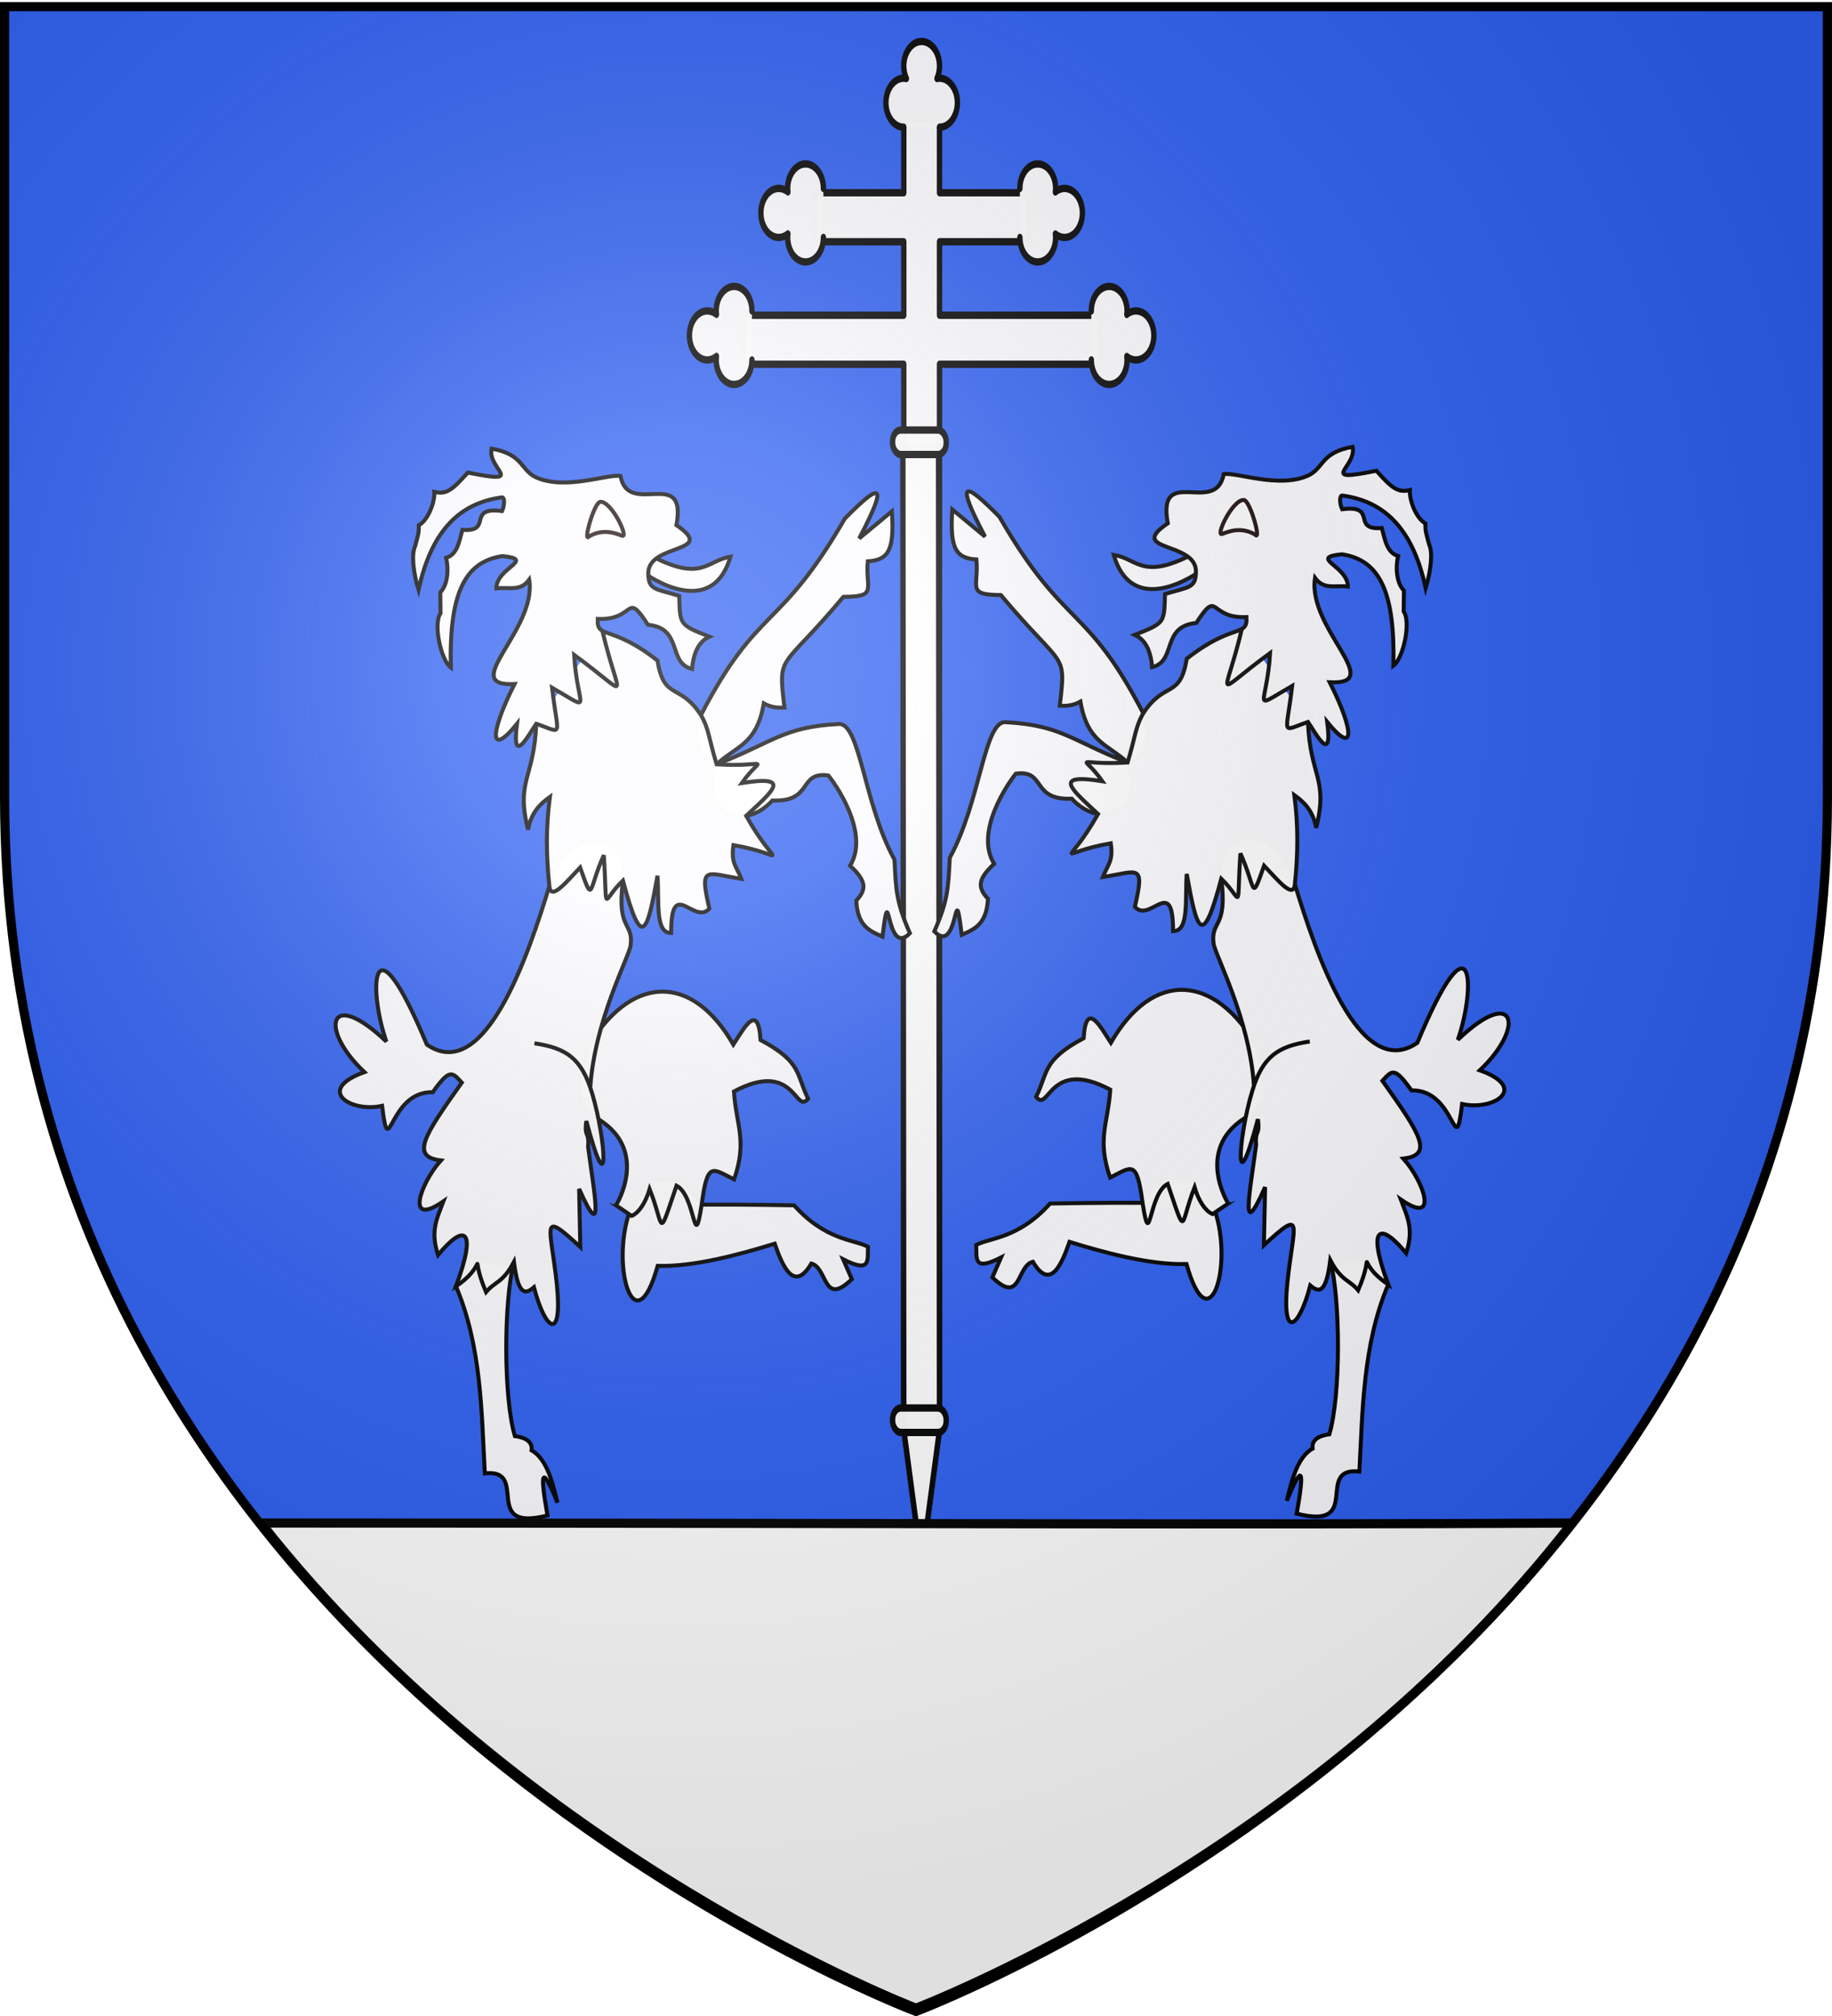 <svg xmlns="http://www.w3.org/2000/svg" xmlns:xlink="http://www.w3.org/1999/xlink" width="600" height="660" version="1.0"><desc>Flag of Canton of Valais (Wallis)</desc><defs><pattern id="n" width="63.433" height="32.822" patternTransform="translate(706.076 -110.317)" patternUnits="userSpaceOnUse"><path d="M1 16.188V1m45.974 15.188v15.634H15.96V16.188M31.467 1v15.188M1 31.822h61.433M1 16.188h61.433" style="fill:none;fill-opacity:1;fill-rule:evenodd;stroke:#000;stroke-width:2;stroke-linecap:square;stroke-linejoin:miter;stroke-miterlimit:4;stroke-dasharray:none;stroke-opacity:1;display:inline"/></pattern><pattern xlink:href="#n" id="o" patternTransform="translate(706.076 -110.317)"/><pattern xlink:href="#n" id="p" patternTransform="translate(706.076 -110.317)"/><pattern xlink:href="#n" id="q" patternTransform="translate(706.076 -110.317)"/><pattern xlink:href="#o" id="u" patternTransform="translate(1455.798 -99.233)"/><pattern xlink:href="#p" id="s" patternTransform="translate(1455.798 -99.233)"/><pattern xlink:href="#q" id="r" patternTransform="translate(1455.798 -99.233)"/><pattern xlink:href="#F" id="E" patternTransform="translate(1455.798 -99.233)"/><pattern xlink:href="#G" id="D" patternTransform="translate(1455.798 -99.233)"/><pattern xlink:href="#H" id="C" patternTransform="translate(1455.798 -99.233)"/><pattern xlink:href="#y" id="F" patternTransform="translate(706.076 -110.317)"/><pattern xlink:href="#y" id="G" patternTransform="translate(706.076 -110.317)"/><pattern xlink:href="#y" id="H" patternTransform="translate(706.076 -110.317)"/><pattern id="y" width="63.433" height="32.822" patternTransform="translate(706.076 -110.317)" patternUnits="userSpaceOnUse"><path d="M1 16.188V1m45.974 15.188v15.634H15.96V16.188M31.467 1v15.188M1 31.822h61.433M1 16.188h61.433" style="fill:none;fill-opacity:1;fill-rule:evenodd;stroke:#000;stroke-width:2;stroke-linecap:square;stroke-linejoin:miter;stroke-miterlimit:4;stroke-dasharray:none;stroke-opacity:1;display:inline"/></pattern><g id="f"><path id="e" d="M0 0v1h.5z" transform="rotate(18 3.157 -.5)"/><use xlink:href="#e" width="810" height="540" transform="scale(-1 1)"/></g><g id="g"><use xlink:href="#f" width="810" height="540" transform="rotate(72)"/><use xlink:href="#f" width="810" height="540" transform="rotate(144)"/></g><g id="j"><path id="i" d="M0 0v1h.5z" transform="rotate(18 3.157 -.5)"/><use xlink:href="#i" width="810" height="540" transform="scale(-1 1)"/></g><g id="k"><use xlink:href="#j" width="810" height="540" transform="rotate(72)"/><use xlink:href="#j" width="810" height="540" transform="rotate(144)"/></g><g id="L"><path id="K" d="M0 0v1h.5z" transform="rotate(18 3.157 -.5)"/><use xlink:href="#K" width="810" height="540" transform="scale(-1 1)"/></g><g id="M"><use xlink:href="#L" width="810" height="540" transform="rotate(72)"/><use xlink:href="#L" width="810" height="540" transform="rotate(144)"/></g><g id="aa"><path id="Z" d="M0 0v1h.5z" transform="rotate(18 3.157 -.5)"/><use xlink:href="#Z" width="810" height="540" transform="scale(-1 1)"/></g><g id="ab"><use xlink:href="#aa" width="810" height="540" transform="rotate(72)"/><use xlink:href="#aa" width="810" height="540" transform="rotate(144)"/></g><radialGradient xlink:href="#a" id="ak" cx="221.445" cy="226.331" r="300" fx="221.445" fy="226.331" gradientTransform="matrix(1.353 0 0 1.349 -77.63 -85.747)" gradientUnits="userSpaceOnUse"/><linearGradient id="a"><stop offset="0" style="stop-color:white;stop-opacity:.314"/><stop offset=".19" style="stop-color:white;stop-opacity:.251"/><stop offset=".6" style="stop-color:#6b6b6b;stop-opacity:.125"/><stop offset="1" style="stop-color:black;stop-opacity:.125"/></linearGradient></defs><g style="display:inline"><path d="M300 657.087s298.5-112.32 298.5-397.772V.763H1.5v258.552C1.5 544.766 300 657.087 300 657.087" style="fill:#2b5df2;fill-opacity:.989;fill-rule:evenodd;stroke:none"/><g style="fill:#fff;fill-opacity:.983" transform="matrix(.585 0 0 .802 126.35 1.543)"><g style="fill:#fff;fill-opacity:.983;stroke:#000;stroke-width:3;stroke-linecap:round;stroke-linejoin:round;stroke-miterlimit:4;stroke-opacity:1;stroke-dasharray:none"><path d="M290 45v30h-50v20h50v30h-90v20h90v435l10 55 10-55V145h90v-20h-90V95h50V75h-50V45z" style="fill:#fff;fill-opacity:.983;fill-rule:evenodd;stroke:#000;stroke-width:3;stroke-linecap:round;stroke-linejoin:round;stroke-miterlimit:4;stroke-opacity:1;stroke-dasharray:none;stroke-dashoffset:0" transform="translate(0 1.762)"/><path d="M289.474 178.842 290 580l10 55 10-55-.526-401.158c-10.774.949-10.774.72-20 0" style="fill:#fff;fill-opacity:.983;fill-rule:evenodd;stroke:#000;stroke-width:3;stroke-linecap:round;stroke-linejoin:round;stroke-miterlimit:4;stroke-opacity:1;stroke-dasharray:none;stroke-dashoffset:0" transform="translate(0 1.762)"/></g><use xlink:href="#use3410" id="ai" width="1" height="1" x="0" y="0" style="fill:#fff;fill-opacity:.983" transform="matrix(-3.618 0 0 3.618 1671.717 -1527.086)"/><use xlink:href="#use3410" width="1" height="1" y="9" style="fill:#fff;fill-opacity:.983" transform="matrix(3.618 0 0 3.618 -1058.545 -1543.32)"/><use xlink:href="#ai" width="1" height="1" y="9" style="fill:#fff;fill-opacity:.983"/><use xlink:href="#use3410" width="1" height="1" y="18" style="fill:#fff;fill-opacity:.983" transform="matrix(3.618 0 0 3.618 -1058.545 -1543.32)"/><use xlink:href="#ai" width="1" height="1" y="18" style="fill:#fff;fill-opacity:.983"/><path id="aj" d="M310 50c5.52 0 10-4.48 10-10s-4.48-10-10-10c-.485 0-.94.058-1.406.125A9.9 9.9 0 0 0 310 25c0-5.52-4.48-10-10-10s-10 4.48-10 10a9.9 9.9 0 0 0 1.438 5.125A10 10 0 0 0 290 30c-5.52 0-10 4.48-10 10s4.48 10 10 10" style="fill:#fff;fill-opacity:.983;fill-rule:evenodd;stroke:#000;stroke-width:3;stroke-linecap:round;stroke-linejoin:round;stroke-miterlimit:4;stroke-opacity:1;stroke-dasharray:none;stroke-dashoffset:0"/><use xlink:href="#aj" width="744.094" height="1052.362" style="fill:#fff;fill-opacity:.983;stroke:#000;stroke-width:3;stroke-miterlimit:4;stroke-opacity:1;stroke-dasharray:none" transform="rotate(-90 290 95)"/><use xlink:href="#aj" width="744.094" height="1052.362" style="fill:#fff;fill-opacity:.983;stroke:#000;stroke-width:3;stroke-miterlimit:4;stroke-opacity:1;stroke-dasharray:none" transform="rotate(90 310 95)"/><use xlink:href="#aj" width="744.094" height="1052.362" style="fill:#fff;fill-opacity:.983;stroke:#000;stroke-width:3;stroke-miterlimit:4;stroke-opacity:1;stroke-dasharray:none" transform="rotate(-90 295 140)"/><use xlink:href="#aj" width="744.094" height="1052.362" style="fill:#fff;fill-opacity:.983;stroke:#000;stroke-width:3;stroke-miterlimit:4;stroke-opacity:1;stroke-dasharray:none" transform="rotate(90 305 140)"/><rect width="30" height="10" x="283.739" y="173.615" ry="4.608" style="fill:#fff;fill-opacity:.983;fill-rule:evenodd;stroke:#000;stroke-width:3;stroke-linecap:round;stroke-linejoin:round;stroke-miterlimit:4;stroke-opacity:1;stroke-dasharray:none;stroke-dashoffset:0"/><rect width="30" height="10" x="283.739" y="572.814" ry="4.608" style="fill:#fff;fill-opacity:.983;fill-rule:evenodd;stroke:#000;stroke-width:3;stroke-linecap:round;stroke-linejoin:round;stroke-miterlimit:4;stroke-opacity:1;stroke-dasharray:none;stroke-dashoffset:0"/></g><g style="fill:#fff;fill-opacity:.983"><path d="M374.196 393.776c6.261-10.499 15.8-11.983 22.955.597 7.45 18.032-.856 46.93-8.554 19.452-11.84.372-27.056-3.775-38.323-7.26-2.605 7.514-6.332 16.08-11.994 6.508-5.398 1.378-3.773 14.33-13.266 5.11l2.845-6.515c-9.155 4.667-7.95.475-8.128-4.086 4.323-2.397 13.802-1.967 24.183-13.57 0 0 16.973-.326 30.282-.236z" style="fill:#fff;fill-opacity:.983;stroke:#000;stroke-width:1.306;stroke-miterlimit:4;stroke-opacity:1;stroke-dasharray:none"/><path d="M397.15 397.463s-3.556-.999-5.91-8.775c-4.932 12.44-2.486 17.477-8.806-1.111-6.367 3.257-5.652 22.935-8.238 6.199-1.898-14.33-3.447-11.81-10.627-8.247-4.407-12.781-.648-17.7.048-28.8-20.087-10.665-20.036 7.83-24.284 2.355 3.965-7.936 1.914-11.895 15.57-19.198.796-12.764 5.579-3.598 8.916 1.497 13.774-23.935 34.084-22.815 48.12 1.697.508 5.858 6.45 16.264-2.487 21.91-18.906 10.204-7.263 29.012-7.189 29.006z" style="fill:#fff;fill-opacity:.983;stroke:#000;stroke-width:1.306;stroke-miterlimit:4;stroke-opacity:1;stroke-dasharray:none"/><path d="M364.76 181.668c5.376 18.41 22.361 9.582 28.596 5.117l-2.365-5.569c-16.927 9.015-18.49 1.606-26.23.452z" style="fill:#fff;fill-opacity:.983;fill-rule:evenodd;stroke:#000;stroke-width:1.306;stroke-linecap:butt;stroke-linejoin:miter;stroke-miterlimit:4;stroke-opacity:1;stroke-dasharray:none"/><path d="M435.68 412.527c6.328 2.666 9.117-6.346 18.985 7.997-8.396 19.726-8.371 41.565-9.455 61.235-14.912-1.621 1.495 19.392-20.525 13.78 2.587-14.578 1.917-16.843-3.265-4.195 1.434-5.709 3.263-14.242 8.483-17.108-.526-3.66 3.748-4.446 5.461-4.676 3.707-12.363 3.74-43.643.316-57.033zM374.433 233.519c3.043 6.026 1.137 14.725-5.138 16.111-6.529-6.06-13.119-6.43-15.447-19.947-2.506 1.406-4.67 1.455-6.774 1.371 2.17-18.18 1.335-11.62-19.287-36.247-11.415-.062-7.177-2.475-7.996-11.644-6.541-.416-8.825-3.284-7.895-16.358l10.712 8.878c-10.43-19.832-6.072-17.423 4.721-6.476 21.388 37.07 28.358 28.147 47.104 64.312zM369.295 249.63c6.155 15.589-8.357 22.612-18.28 11.85-13.462.563-8.323-9.556-18.296-8.197-1.997 2.344-13.781 18.792-7.123 29.532-5.73 5.276-5.235 7.932-2.02 11.44-.477 8.245-4.198 9.863-8.603 11.786-2.539-21.122-.84 7.24-8.973-1.114 4.435-10.142 4.542-13.892 5.06-24.114 10.159-18.467 11.225-45.095 18.364-44.378 18.18.979 21.582 6.1 39.87 13.195z" style="fill:#fff;fill-opacity:.983;stroke:#000;stroke-width:1.306;stroke-miterlimit:4;stroke-opacity:1;stroke-dasharray:none"/><path d="M410.695 355.58c-1.438-22.157-12.769-42.981-13.236-46.692-.978-7.76 4.642-4.663 2.524-21.203-2.117-16.54 17.426-19.923 24.101 1.84 6.675 21.765 20.926 65.052 40.103 51.877 18.467-44.167 19.24-18.04 13.27-1.003 19.014-18.074 22.162-4.094 7.197 9.996 16.23 5.815 4.525 13.355-5.789 11.044-2.431 19.512-1.927-4.909-16.593-4.45-5.644-7.979-6.386-6.505-9.516-3.154 12.494 17.567 16.837 24.263 6.853 25.475 6.721 7.47 11.89 22.234-.845 13.376 2.123 5.662 4.371 9.565 1.779 17.597-8.364-10.165-13.138-9.308-5.878 10.241-11.506-7.714-3.768-12.415-9.846 1.887-2.955-3.524-5.552-3.012-9.14-9.884-1.407 11.478-3.959 10.52-6.55 8.305-3.779 14.446-9.398 17.918-7.514-.865 2.059-19.39 5.795-24.746-7.679-12.303l.39-19.032c-8.544 19.268-4.784.518-2.94-13.774-.426-5.264 1.363-2.922.575-8.446-7.688 29.021-6.603 6.566-1.844-9.214 3.37-11.179 8.251-14.651 18.848-16.235M433.946 493.966z" style="fill:#fff;fill-opacity:.983;stroke:#000;stroke-width:1.306;stroke-miterlimit:4;stroke-opacity:1;stroke-dasharray:none"/><path d="M428.386 236.359c.64 17.86 6.757 18.436 2.672 34.634-1.075-5.773-4.18-8.567-7.15-10.69 1.348 10.042 1.192 19.482.176 29.223-.508 4.87-5.328-1.114-10.086-6.118-4.439 12.598-2.595 7.334-7.754-4.022-1.31 20.097.942 15.18-6.26 8.3-6.253 23.6-8.012 16.821-11.323-1.58-.587 8.566.866 18.842-4.487 18.728.076-18.653-7.497-2.384-12.499-7.955 3.314-14.362 1.223-11.6-10.477-9.75 1.45-3.885 3.495-5.032 2.589-11.048-18.328 3.189-14.427 8.686-4.172-9.582-8.659-8.102-15.287-13.401 1.41-10.741-6.616-9.488-9.538-5.07 8.27-6.128 2.584-8.506 2.528-11.644 5.138-16.111 7-10.732 12.104-4.649 14.222-17.843 15.111-11.929 19.968-6.882 19.58-13.646-12.58.545-8.95-9.606-16.445 1.921-11.583 1.101-6.32 12.529-14.474 14.469-.405-5.288-2.149-8.982-5.66-10.572 9.94-3.964 9.61-3.842 9.892-13.373 7.927-2.374 10.138-1.881 10.125-7.46-.023-9.808-22.88-6.423-9.21-15.685-3.606-19.529 15.762-2.306 18.318-16.11 4.098-.698 17.932 4.736 27.493.543 5.318-2.338 4.15-7.623 14.705-9.47 1.574 6.668-11.878 11.8 7.802 7.828 5.181 5.796 7.062 7.258 10.962 6.313-.2 3.389 2.044 9.252 5.108 10.937-.087 2.63.225 3.208 1.215 6.922 1.208 2.562.61 8.488-1.139 14.247-4.407-20.331-14.19-28.503-27.287-30.3-1.005-.138-.914 2.727-.066 4.478 11.833-1.534 2.793 6.977 12.989 6.142.98 3.489 1.536 8.066 5.333 9.176-.868 3.498-.631 8.733 1.908 11.315l-.08 6.842c2.45 3.507-.126 15.334-3.38 17.767.574-24.162-4.496-34.643-16.852-36.49-11.207 1.086 1.992 3.78 1.946 10.567-4.212-.534-7.808 1.189-10.759-2.853-2.648 16.448 23.566 35.14 4.806 34.178 8.335 16.491 8.149 24.07-.808 13.021 1.87 14.482-3.963 3.374-6.29-.024-9.178 3.135-7.112 4.724-5.2-11.803-13.97 8.026-8.28 7.008-7.226-10.749-19.22 14.003-14.858 15.671-9.28-7.733" style="fill:#fff;fill-opacity:.983;stroke:#000;stroke-width:1.306;stroke-miterlimit:4;stroke-opacity:1"/><path d="M411.01 174.977c-4.519-2.588-8.552-1.011-10.633-.215-2.594 1.227 3.19-11.215 6.986-11.074 2.06.079 5.904 13.878 3.646 11.29z" style="fill:#fff;fill-opacity:.983;fill-rule:evenodd;stroke:#180707;stroke-width:1.306;stroke-linecap:butt;stroke-linejoin:miter;stroke-miterlimit:4;stroke-opacity:1;stroke-dasharray:none"/></g><path d="M300 657.447s130.353-49.721 214.831-158.824c-114.445.622-214.831 0-429.313-.01C172.098 608.658 300 657.447 300 657.447z" style="fill:#fff;fill-opacity:1;fill-rule:evenodd;stroke:#000;stroke-width:3;stroke-miterlimit:4;stroke-opacity:1;stroke-dasharray:none;display:inline"/><g style="fill:#fff;fill-opacity:.983;display:inline"><path d="M374.196 393.776c6.261-10.499 15.8-11.983 22.955.597 7.45 18.032-.856 46.93-8.554 19.452-11.84.372-27.056-3.775-38.323-7.26-2.605 7.514-6.332 16.08-11.994 6.508-5.398 1.378-3.773 14.33-13.266 5.11l2.845-6.515c-9.155 4.667-7.95.475-8.128-4.086 4.323-2.397 13.802-1.967 24.183-13.57 0 0 16.973-.326 30.282-.236z" style="fill:#fff;fill-opacity:.983;stroke:#000;stroke-width:1.306;stroke-miterlimit:4;stroke-opacity:1;stroke-dasharray:none" transform="matrix(-1 0 0 1 604 .594)"/><path d="M397.15 397.463s-3.556-.999-5.91-8.775c-4.932 12.44-2.486 17.477-8.806-1.111-6.367 3.257-5.652 22.935-8.238 6.199-1.898-14.33-3.447-11.81-10.627-8.247-4.407-12.781-.648-17.7.048-28.8-20.087-10.665-20.036 7.83-24.284 2.355 3.965-7.936 1.914-11.895 15.57-19.198.796-12.764 5.579-3.598 8.916 1.497 13.774-23.935 34.084-22.815 48.12 1.697.508 5.858 6.45 16.264-2.487 21.91-18.906 10.204-7.263 29.012-7.189 29.006z" style="fill:#fff;fill-opacity:.983;stroke:#000;stroke-width:1.306;stroke-miterlimit:4;stroke-opacity:1;stroke-dasharray:none" transform="matrix(-1 0 0 1 604 .594)"/><path d="M364.76 181.668c5.376 18.41 22.361 9.582 28.596 5.117l-2.365-5.569c-16.927 9.015-18.49 1.606-26.23.452z" style="fill:#fff;fill-opacity:.983;fill-rule:evenodd;stroke:#000;stroke-width:1.306;stroke-linecap:butt;stroke-linejoin:miter;stroke-miterlimit:4;stroke-opacity:1;stroke-dasharray:none" transform="matrix(-1 0 0 1 604 .594)"/><path d="M435.68 412.527c6.328 2.666 9.117-6.346 18.985 7.997-8.396 19.726-8.371 41.565-9.455 61.235-14.912-1.621 1.495 19.392-20.525 13.78 2.587-14.578 1.917-16.843-3.265-4.195 1.434-5.709 3.263-14.242 8.483-17.108-.526-3.66 3.748-4.446 5.461-4.676 3.707-12.363 3.74-43.643.316-57.033zM374.433 233.519c3.043 6.026 1.137 14.725-5.138 16.111-6.529-6.06-13.119-6.43-15.447-19.947-2.506 1.406-4.67 1.455-6.774 1.371 2.17-18.18 1.335-11.62-19.287-36.247-11.415-.062-7.177-2.475-7.996-11.644-6.541-.416-8.825-3.284-7.895-16.358l10.712 8.878c-10.43-19.832-6.072-17.423 4.721-6.476 21.388 37.07 28.358 28.147 47.104 64.312zM369.295 249.63c6.155 15.589-8.357 22.612-18.28 11.85-13.462.563-8.323-9.556-18.296-8.197-1.997 2.344-13.781 18.792-7.123 29.532-5.73 5.276-5.235 7.932-2.02 11.44-.477 8.245-4.198 9.863-8.603 11.786-2.539-21.122-.84 7.24-8.973-1.114 4.435-10.142 4.542-13.892 5.06-24.114 10.159-18.467 11.225-45.095 18.364-44.378 18.18.979 21.582 6.1 39.87 13.195z" style="fill:#fff;fill-opacity:.983;stroke:#000;stroke-width:1.306;stroke-miterlimit:4;stroke-opacity:1;stroke-dasharray:none" transform="matrix(-1 0 0 1 604 .594)"/><path d="M410.695 355.58c-1.438-22.157-12.769-42.981-13.236-46.692-.978-7.76 4.642-4.663 2.524-21.203-2.117-16.54 17.426-19.923 24.101 1.84 6.675 21.765 20.926 65.052 40.103 51.877 18.467-44.167 19.24-18.04 13.27-1.003 19.014-18.074 22.162-4.094 7.197 9.996 16.23 5.815 4.525 13.355-5.789 11.044-2.431 19.512-1.927-4.909-16.593-4.45-5.644-7.979-6.386-6.505-9.516-3.154 12.494 17.567 16.837 24.263 6.853 25.475 6.721 7.47 11.89 22.234-.845 13.376 2.123 5.662 4.371 9.565 1.779 17.597-8.364-10.165-13.138-9.308-5.878 10.241-11.506-7.714-3.768-12.415-9.846 1.887-2.955-3.524-5.552-3.012-9.14-9.884-1.407 11.478-3.959 10.52-6.55 8.305-3.779 14.446-9.398 17.918-7.514-.865 2.059-19.39 5.795-24.746-7.679-12.303l.39-19.032c-8.544 19.268-4.784.518-2.94-13.774-.426-5.264 1.363-2.922.575-8.446-7.688 29.021-6.603 6.566-1.844-9.214 3.37-11.179 8.251-14.651 18.848-16.235M433.946 493.966z" style="fill:#fff;fill-opacity:.983;stroke:#000;stroke-width:1.306;stroke-miterlimit:4;stroke-opacity:1;stroke-dasharray:none" transform="matrix(-1 0 0 1 604 .594)"/><path d="M428.386 236.359c.64 17.86 6.757 18.436 2.672 34.634-1.075-5.773-4.18-8.567-7.15-10.69 1.348 10.042 1.192 19.482.176 29.223-.508 4.87-5.328-1.114-10.086-6.118-4.439 12.598-2.595 7.334-7.754-4.022-1.31 20.097.942 15.18-6.26 8.3-6.253 23.6-8.012 16.821-11.323-1.58-.587 8.566.866 18.842-4.487 18.728.076-18.653-7.497-2.384-12.499-7.955 3.314-14.362 1.223-11.6-10.477-9.75 1.45-3.885 3.495-5.032 2.589-11.048-18.328 3.189-14.427 8.686-4.172-9.582-8.659-8.102-15.287-13.401 1.41-10.741-6.616-9.488-9.538-5.07 8.27-6.128 2.584-8.506 2.528-11.644 5.138-16.111 7-10.732 12.104-4.649 14.222-17.843 15.111-11.929 19.968-6.882 19.58-13.646-12.58.545-8.95-9.606-16.445 1.921-11.583 1.101-6.32 12.529-14.474 14.469-.405-5.288-2.149-8.982-5.66-10.572 9.94-3.964 9.61-3.842 9.892-13.373 7.927-2.374 10.138-1.881 10.125-7.46-.023-9.808-22.88-6.423-9.21-15.685-3.606-19.529 15.762-2.306 18.318-16.11 4.098-.698 17.932 4.736 27.493.543 5.318-2.338 4.15-7.623 14.705-9.47 1.574 6.668-11.878 11.8 7.802 7.828 5.181 5.796 7.062 7.258 10.962 6.313-.2 3.389 2.044 9.252 5.108 10.937-.087 2.63.225 3.208 1.215 6.922 1.208 2.562.61 8.488-1.139 14.247-4.407-20.331-14.19-28.503-27.287-30.3-1.005-.138-.914 2.727-.066 4.478 11.833-1.534 2.793 6.977 12.989 6.142.98 3.489 1.536 8.066 5.333 9.176-.868 3.498-.631 8.733 1.908 11.315l-.08 6.842c2.45 3.507-.126 15.334-3.38 17.767.574-24.162-4.496-34.643-16.852-36.49-11.207 1.086 1.992 3.78 1.946 10.567-4.212-.534-7.808 1.189-10.759-2.853-2.648 16.448 23.566 35.14 4.806 34.178 8.335 16.491 8.149 24.07-.808 13.021 1.87 14.482-3.963 3.374-6.29-.024-9.178 3.135-7.112 4.724-5.2-11.803-13.97 8.026-8.28 7.008-7.226-10.749-19.22 14.003-14.858 15.671-9.28-7.733" style="fill:#fff;fill-opacity:.983;stroke:#000;stroke-width:1.306;stroke-miterlimit:4;stroke-opacity:1" transform="matrix(-1 0 0 1 604 .594)"/><path d="M411.01 174.977c-4.519-2.588-8.552-1.011-10.633-.215-2.594 1.227 3.19-11.215 6.986-11.074 2.06.079 5.904 13.878 3.646 11.29z" style="fill:#fff;fill-opacity:.983;fill-rule:evenodd;stroke:#180707;stroke-width:1.306;stroke-linecap:butt;stroke-linejoin:miter;stroke-miterlimit:4;stroke-opacity:1;stroke-dasharray:none" transform="matrix(-1 0 0 1 604 .594)"/></g></g><path d="M300 658.5s298.5-112.32 298.5-397.772V2.176H1.5v258.552C1.5 546.18 300 658.5 300 658.5" style="fill:url(#ak);fill-opacity:1;fill-rule:evenodd;stroke:none"/><path d="M300 658.5S1.5 546.18 1.5 260.728V2.176h597v258.552C598.5 546.18 300 658.5 300 658.5z" style="fill:none;stroke:#000;stroke-width:3;stroke-linecap:butt;stroke-linejoin:miter;stroke-miterlimit:4;stroke-opacity:1;stroke-dasharray:none"/></svg>